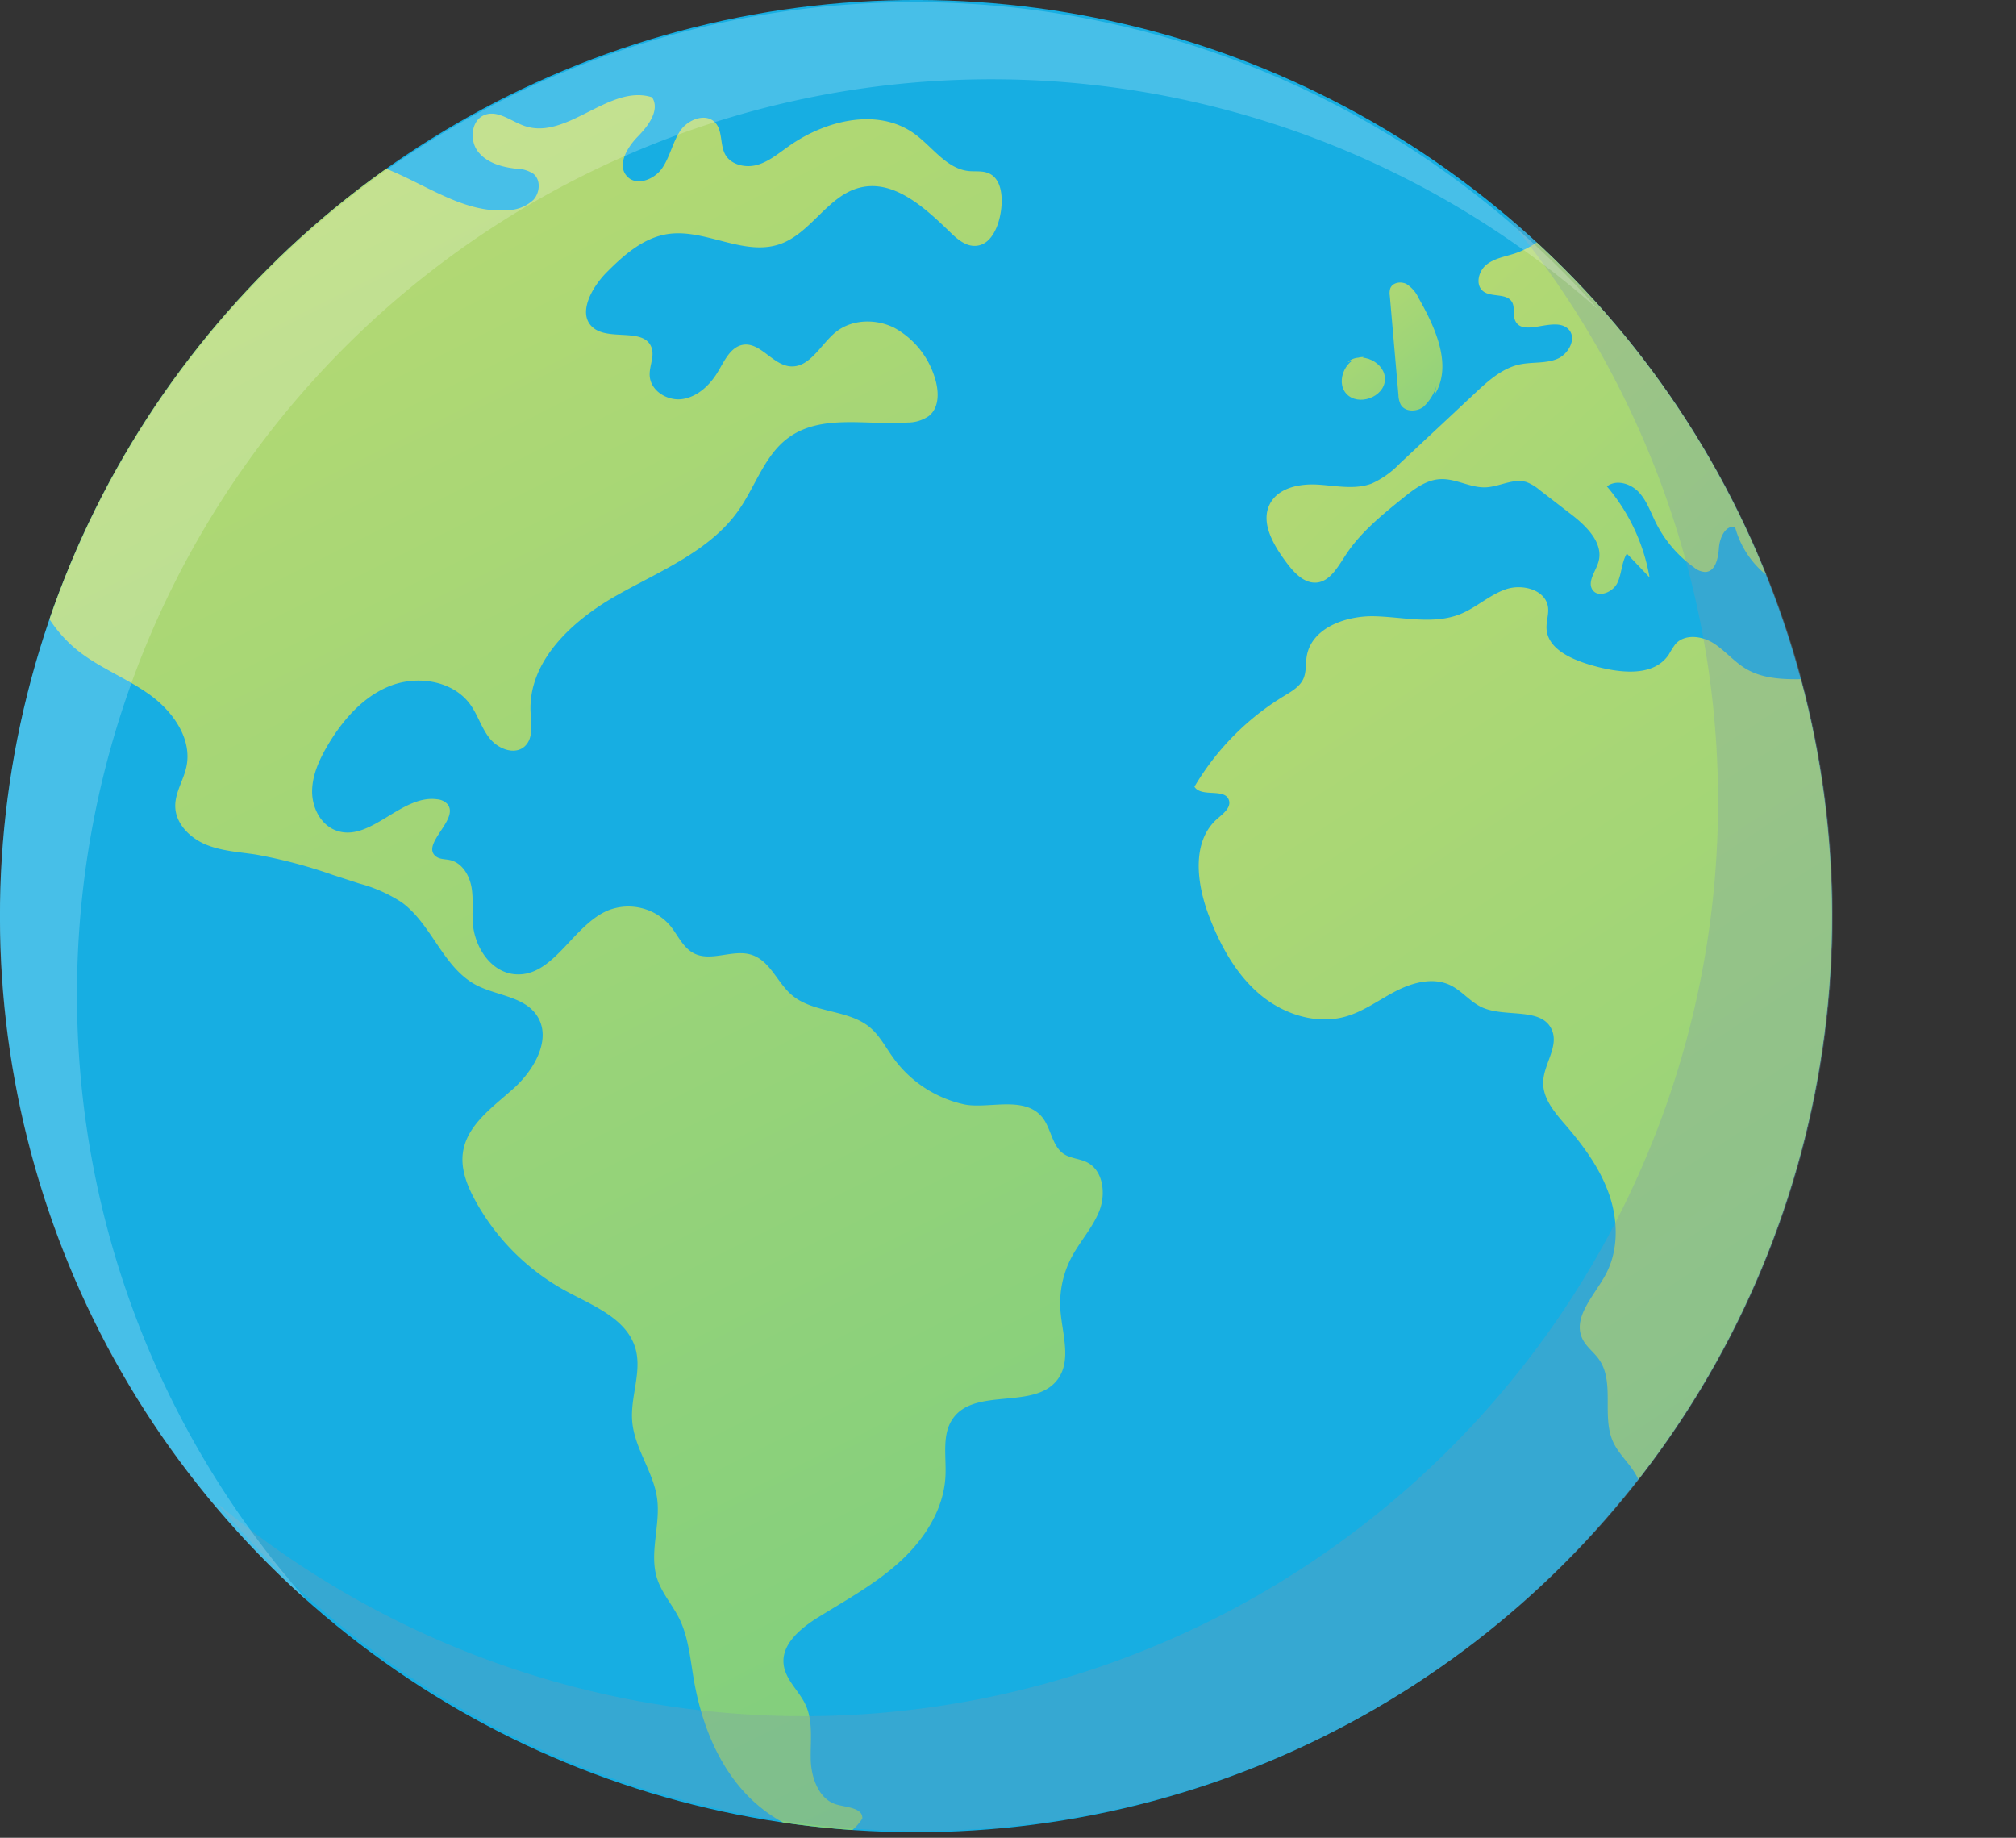 <svg xmlns="http://www.w3.org/2000/svg" xmlns:xlink="http://www.w3.org/1999/xlink" width="385.15" height="351.06" viewBox="0 0 385.15 351.06"><rect x="0" y="0" width="385.15" height="351.06" fill="#333333" stroke="none"/><defs><style>.cls-1{fill:none;}.cls-2{isolation:isolate;}.cls-3{fill:#17aee2;}.cls-4{clip-path:url(#clip-path);}.cls-5{fill:url(#Degradado_sin_nombre_208);}.cls-6{fill:url(#Degradado_sin_nombre_208-2);}.cls-7{fill:url(#Degradado_sin_nombre_208-3);}.cls-8{fill:url(#Degradado_sin_nombre_208-4);}.cls-9{fill:url(#Degradado_sin_nombre_208-5);}.cls-10{fill:#7d9cae;opacity:0.31;mix-blend-mode:multiply;}.cls-11{fill:#fff;opacity:0.21;mix-blend-mode:overlay;}</style><clipPath id="clip-path"><circle class="cls-1" cx="175" cy="175" r="175" transform="translate(-72.49 175) rotate(-45)"/></clipPath><linearGradient id="Degradado_sin_nombre_208" x1="64.52" y1="5.96" x2="226.3" y2="328.49" gradientUnits="userSpaceOnUse"><stop offset="0" stop-color="#b9da72"/><stop offset="1" stop-color="#7ece7e"/></linearGradient><linearGradient id="Degradado_sin_nombre_208-2" x1="257.08" y1="44.65" x2="403.6" y2="201.34" xlink:href="#Degradado_sin_nombre_208"/><linearGradient id="Degradado_sin_nombre_208-3" x1="244.18" y1="63.79" x2="431.1" y2="347.9" xlink:href="#Degradado_sin_nombre_208"/><linearGradient id="Degradado_sin_nombre_208-4" x1="255.02" y1="49.45" x2="286.68" y2="88.25" xlink:href="#Degradado_sin_nombre_208"/><linearGradient id="Degradado_sin_nombre_208-5" x1="247.47" y1="56.72" x2="279.12" y2="95.52" xlink:href="#Degradado_sin_nombre_208"/></defs><title>Asset 2</title><g class="cls-2"><g id="Layer_2" data-name="Layer 2"><g id="Layer_1-2" data-name="Layer 1"><circle class="cls-3" cx="175" cy="175" r="175" transform="translate(-72.49 175) rotate(-45)"/><g class="cls-4"><path class="cls-5" d="M162.31,351c-7.8.63-15.53-3.34-20.65-9.26s-7.89-13.58-9.18-21.3c-.63-3.8-1-7.73-2.67-11.18-1.3-2.64-3.37-4.91-4.27-7.71-1.57-4.88.68-10.2,0-15.28s-4.34-9.6-4.76-14.78c-.39-4.7,1.94-9.52.59-14-1.7-5.65-8.1-8.08-13.29-10.89A43.47,43.47,0,0,1,90.7,229.15c-1.48-2.74-2.68-5.82-2.27-8.91.7-5.31,5.71-8.75,9.69-12.32s7.43-9.58,4.4-14c-2.5-3.63-7.74-3.72-11.63-5.8-6.27-3.36-8.39-11.54-14.13-15.74a28,28,0,0,0-8.1-3.6l-5-1.62a95.09,95.09,0,0,0-14.79-3.92c-3.24-.49-6.58-.66-9.6-1.93s-5.73-4-5.79-7.24c-.06-2.67,1.6-5.05,2.14-7.65,1.1-5.32-2.59-10.52-7-13.7s-9.61-5.12-13.85-8.51a25.59,25.59,0,0,1-9.4-21l.22,0c7.25-21.58,18.34-39,32.82-56.59C45.52,38.05,55,29.41,66.14,30.3c10.89.87,20,10.78,30.87,9.84a7.28,7.28,0,0,0,4.93-2c1.21-1.37,1.4-3.74,0-4.91a6,6,0,0,0-3.32-1c-2.72-.3-5.62-1.1-7.3-3.27s-1.3-6,1.26-7,5.11,1.26,7.71,2.13c8.11,2.69,16.16-8.12,24.29-5.5,1.56,2.45-.74,5.47-2.77,7.54s-4,5.45-2,7.57c1.79,1.93,5.2.6,6.69-1.57s2-4.92,3.43-7.1,4.86-3.54,6.68-1.63c1.52,1.59.87,4.31,2,6.22s3.9,2.51,6.1,1.87,4-2.17,5.9-3.5c7-5,17-7.47,24-2.5,3.49,2.49,6.16,6.72,10.42,7.18,1.26.14,2.6-.09,3.78.4,2.52,1,2.8,4.49,2.42,7.2-.42,3-1.88,6.58-4.89,6.7-1.85.08-3.42-1.26-4.75-2.55-4.87-4.71-10.82-10.24-17.38-8.56-6.11,1.56-9.31,8.77-15.28,10.8C142,49,134.65,43.6,127.51,44.72c-4.65.72-8.4,4.06-11.71,7.4C113,55,110.23,60,113.31,62.59s9.75-.09,11.16,3.8c.61,1.69-.44,3.53-.35,5.33.14,3,3.51,5,6.42,4.48s5.22-2.78,6.7-5.33c1.19-2,2.33-4.56,4.65-5,3.35-.59,5.68,3.82,9.07,4.11,3.75.32,5.79-4.17,8.71-6.54,3.08-2.49,7.66-2.59,11.19-.82a16.32,16.32,0,0,1,7.5,8.84c1,2.69,1.34,6.2-.9,8a7.09,7.09,0,0,1-4.06,1.25c-7.76.56-16.45-1.69-22.74,2.88-4.58,3.32-6.3,9.24-9.54,13.86-5.53,7.9-15.1,11.62-23.48,16.39S100.92,126.32,101.36,136c.11,2.3.59,5-1.11,6.57-1.88,1.71-5,.54-6.63-1.44s-2.3-4.52-3.79-6.57c-3.32-4.56-10.07-5.6-15.31-3.53s-9.14,6.62-12,11.49c-1.55,2.66-2.88,5.58-2.89,8.67s1.63,6.34,4.51,7.43c6.53,2.49,12.5-6.94,19.42-5.93a3,3,0,0,1,1.87.86c2.53,2.86-5.17,7.75-2.13,10.06.74.57,1.77.48,2.68.69,2.28.51,3.69,2.87,4.1,5.17s.07,4.66.26,7c.38,4.52,3.46,9.23,8,9.63,7.36.66,11-9.29,17.77-12.17A10.54,10.54,0,0,1,128,176.79c1.5,1.82,2.46,4.23,4.56,5.31,3.32,1.72,7.5-.87,11.05.3s4.87,5.29,7.65,7.66c4.14,3.53,10.74,2.71,14.92,6.18,1.88,1.56,3,3.81,4.45,5.79A22.63,22.63,0,0,0,184.37,211c4.51.83,11.22-1.7,14.65,2.31,1.82,2.13,1.9,5.59,4.24,7.14,1.31.86,3,.87,4.41,1.58,3.11,1.57,3.62,6,2.37,9.23s-3.73,5.87-5.35,8.95a18.8,18.8,0,0,0-2.1,10.09c.34,4.5,2.16,9.53-.51,13.17-4.36,5.95-15.73,1.47-20,7.46-2.2,3.06-1.27,7.24-1.45,11-.29,6.34-4,12.09-8.7,16.38S161.6,305.67,156.22,309c-3.33,2.09-7,5.13-6.5,9,.36,2.9,2.94,5,4.17,7.63,1.5,3.22.91,7,1,10.52s1.6,7.64,5,8.58c2,.54,5,.65,4.85,2.67a10,10,0,0,1-4,3.55"/><path class="cls-6" d="M300.49,36.11a17,17,0,0,1-11.12,12.32c-1.86.6-3.89.92-5.41,2.15s-2.14,3.86-.6,5.06,4.42.31,5.47,2c.65,1,.14,2.45.63,3.57,1.47,3.37,7.5-.93,10.14,1.63,1.75,1.69.1,4.84-2.16,5.74s-4.81.53-7.19,1.05c-3.33.75-6,3.17-8.48,5.5L267.51,88.46a17.3,17.3,0,0,1-5.43,3.9c-3.24,1.23-6.84.42-10.3.21s-7.51.57-9.14,3.63c-1.9,3.57.6,7.83,3,11.08,1.48,2,3.44,4.23,5.93,4s4-2.94,5.43-5.12c2.81-4.37,6.93-7.71,11-11,2.11-1.7,4.41-3.48,7.12-3.63,3-.17,5.75,1.68,8.72,1.56,2.65-.11,5.28-1.79,7.8-1a8.58,8.58,0,0,1,2.46,1.48l6.05,4.67c3,2.29,6.31,5.59,5.2,9.19-.55,1.8-2.16,3.74-1.08,5.28s3.85.44,4.71-1.34.8-3.93,1.82-5.62l4.34,4.55A36.3,36.3,0,0,0,307,92.92c1.76-1.39,4.5-.57,6.05,1.06s2.28,3.83,3.28,5.84a23.39,23.39,0,0,0,7.35,8.6,3.51,3.51,0,0,0,2.14.84c1.92-.1,2.44-2.65,2.57-4.57s1.23-4.44,3.09-4a17.67,17.67,0,0,0,7.23,10.07c3.59,2.24,8.4,2.69,12.06.57,6.51-3.76,6.77-13,5.33-20.42-2.28-11.78-7-23.42-15.39-32s-24.24-25.54-35.95-22.88"/><path class="cls-7" d="M360.38,133c-6.52-6.72-18.84-.45-26.87-5.27-2.26-1.36-4-3.5-6.2-4.89s-5.54-1.78-7.25.23a17.73,17.73,0,0,0-1.2,1.89c-3,4.62-9.94,3.56-15.2,2-3.66-1.11-8-3.08-8.2-6.89-.07-1.39.48-2.76.28-4.13-.49-3.3-4.92-4.46-8.07-3.37s-5.66,3.53-8.75,4.76c-5.08,2-10.79.54-16.26.39s-12.05,2.18-13,7.58c-.26,1.47-.05,3.05-.67,4.4-.7,1.5-2.24,2.38-3.66,3.24a50,50,0,0,0-17.14,17.35c1.35,2.11,5.83.18,6.59,2.57.44,1.4-1.06,2.54-2.17,3.5-5.07,4.38-4,12.5-1.59,18.75,2.14,5.54,5.08,10.93,9.6,14.78s10.85,5.92,16.55,4.27c3.44-1,6.37-3.23,9.57-4.87s7.08-2.65,10.31-1.11c2.26,1.08,3.86,3.25,6.14,4.27,4.47,2,11.45-.16,13.32,4.36,1.3,3.14-1.59,6.47-1.69,9.87-.1,3.21,2.26,5.9,4.37,8.34,3.43,4,6.59,8.32,8.28,13.3s1.75,10.7-.8,15.3c-2.19,4-6.32,8.1-4.34,12.16.72,1.49,2.15,2.5,3.11,3.84,3.15,4.41.5,10.85,2.72,15.78,1.23,2.72,3.83,4.67,4.93,7.45,1,2.6.6,5.5.71,8.29s1.09,5.93,3.67,7c2.05.85,4.41.08,6.38-1,6.69-3.47,11.58-9.73,14.94-16.48s5.38-14.06,7.73-21.23c10.41-31.74,27.53-61.1,36.29-93.35,2.06-7.56,3.61-15.77.79-23.08s-11.64-12.79-18.69-9.37"/><path class="cls-8" d="M274.48,73.5a8.82,8.82,0,0,1-2.55,4.22c-1.34,1-3.59,1-4.37-.52a4.31,4.31,0,0,1-.39-1.7l-1.65-19a3.2,3.2,0,0,1,.08-1.38c.41-1.15,2-1.43,3.11-.86A6.4,6.4,0,0,1,271.05,57c3.27,5.73,6.53,13,2.95,18.52"/><path class="cls-9" d="M260.64,68.21c-3.33-.25-5.66,4.54-3.42,7s7.21.68,7.37-2.65-4.59-5.6-7.1-3.4"/></g><path class="cls-10" d="M287.51,41A174.71,174.71,0,0,1,41.37,287.08,174.72,174.72,0,1,0,287.51,41Z"/><path class="cls-11" d="M14.71,189.87A174.72,174.72,0,0,1,305.41,59.19,174.72,174.72,0,1,0,58.76,305.84,174,174,0,0,1,14.71,189.87Z"/></g></g></g></svg>